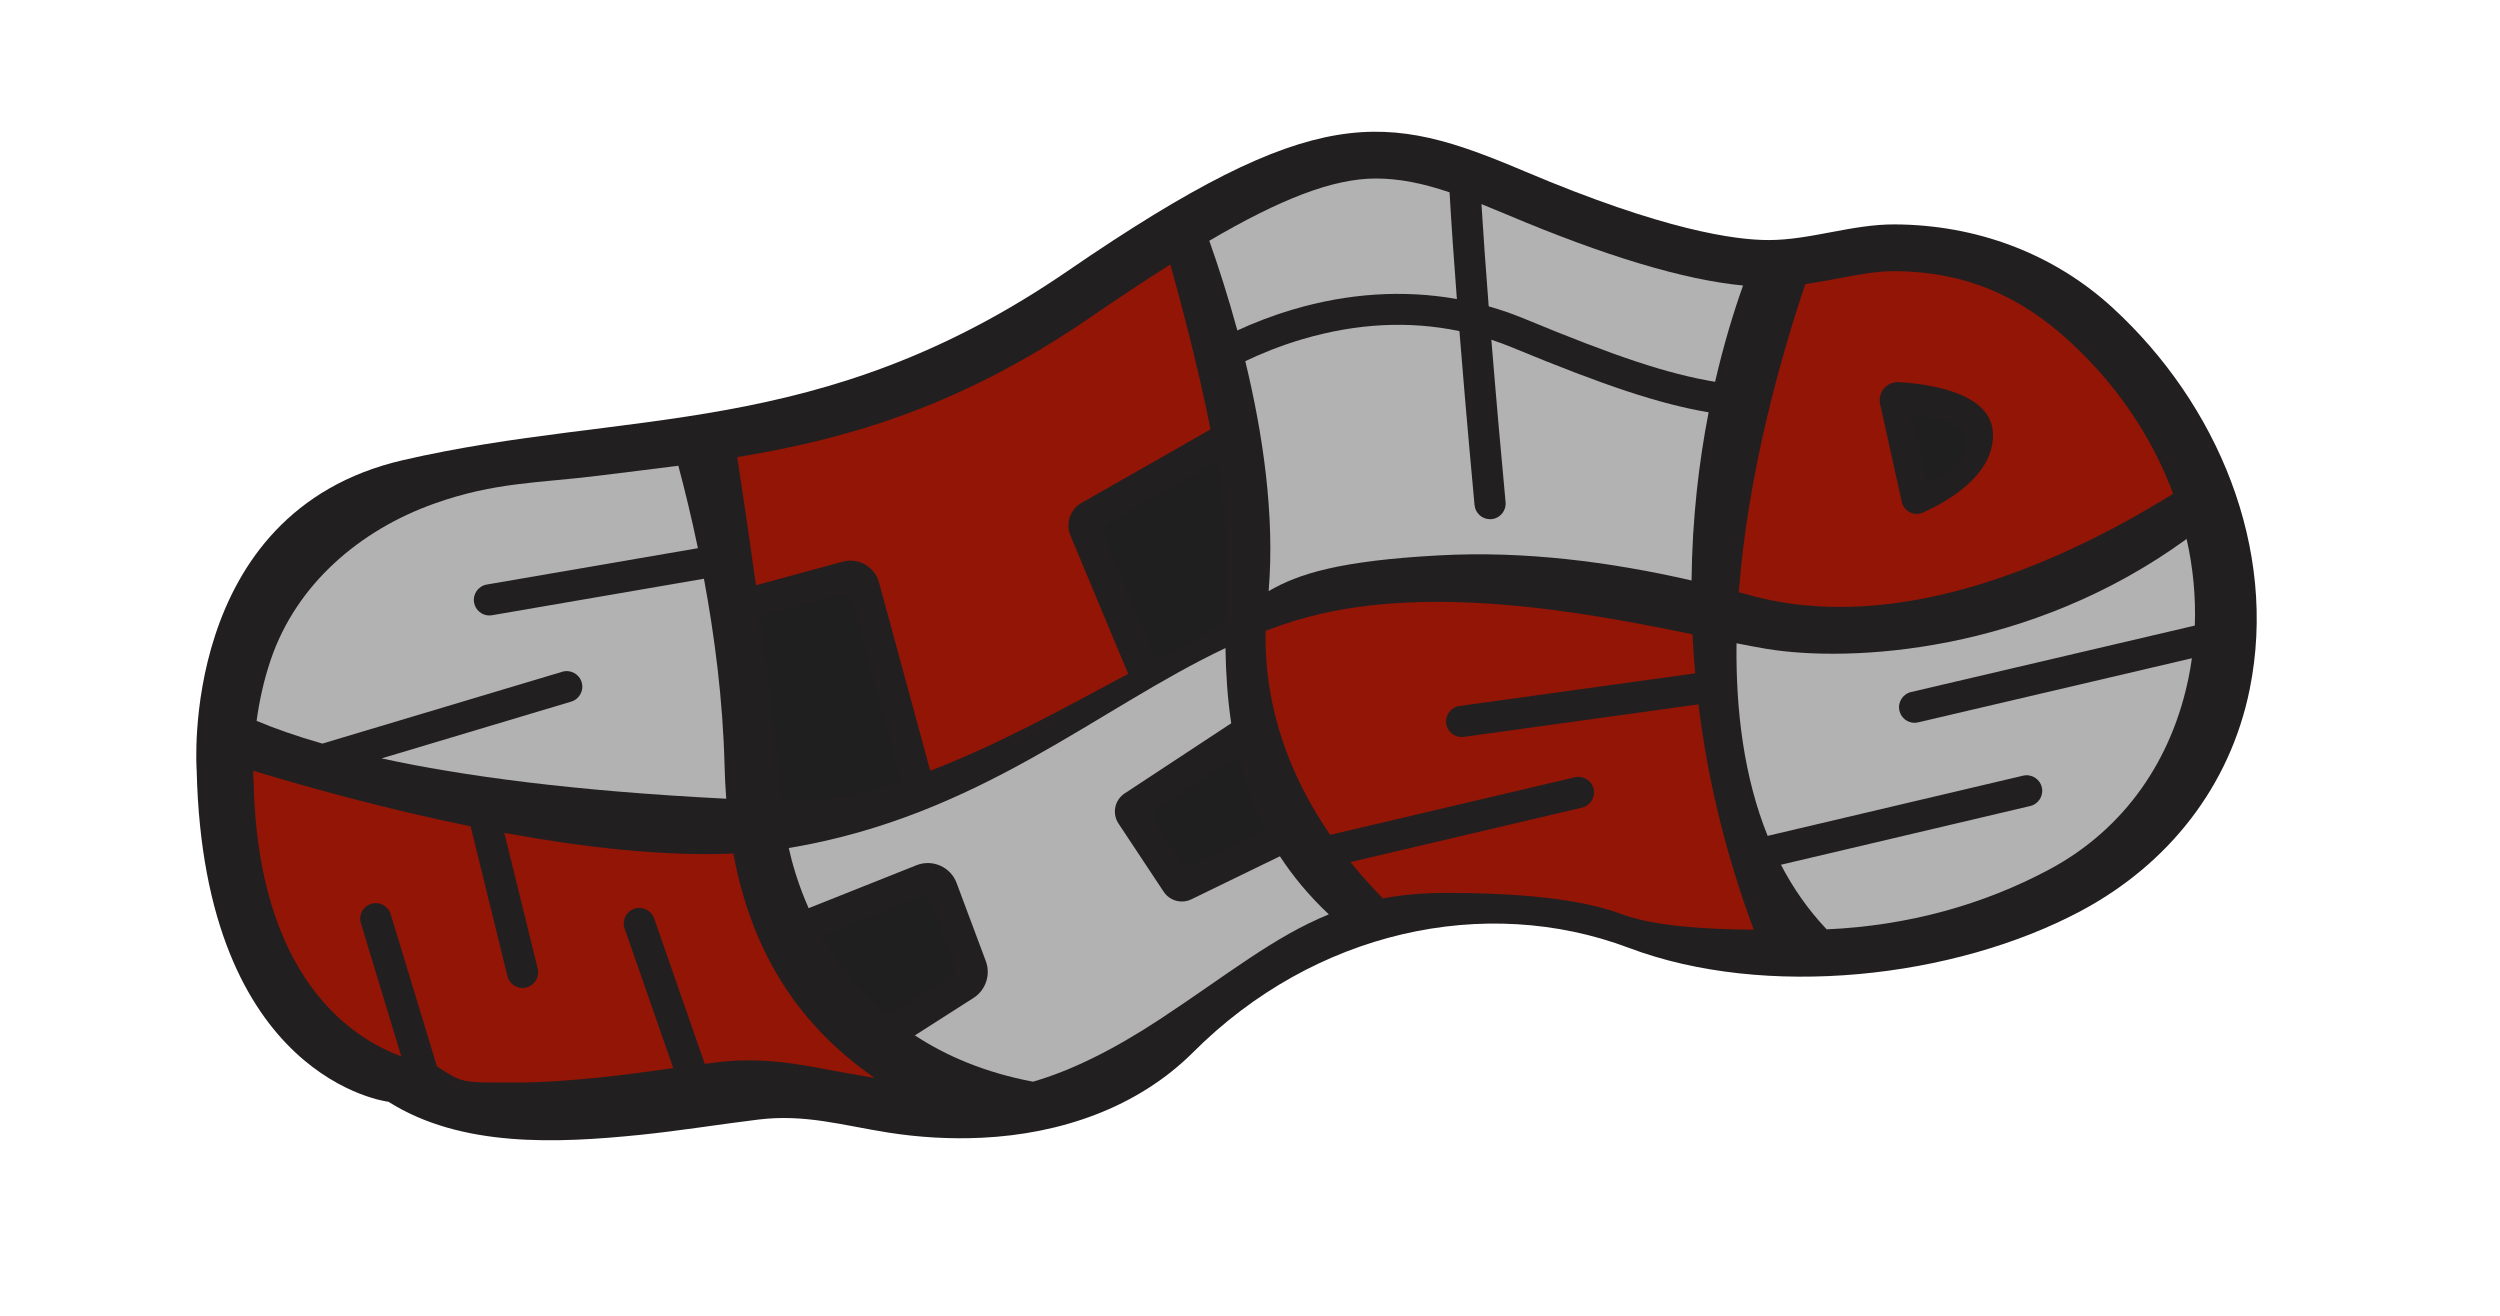 <svg viewBox="0 0 1443.65 760.1" version="1.1" xmlns="http://www.w3.org/2000/svg">
  <defs>
    <style>
      .cls-1 {
        fill: #221f20;
      }

      .cls-2 {
        fill: #1f1f1f;
      }

      .cls-3 {
        fill: #b2b2b2;
      }

      .cls-4 {
        fill: #921506;
      }
    </style>
  </defs>
  
  <g>
    <g id="Layer_2">
      <path d="M113.56,444.85s-10.94-149.01,118.94-179.09,240.61-10.94,384.15-109.37c143.54-98.43,183.19-91.59,263.85-57.42,80.66,34.18,121.67,39.65,140.81,39.65,24.12,0,48.15-9.17,72.83-9.04,46.73.23,91.31,16.44,125.89,48.21,60.4,55.51,95.57,138.72,79.08,220.22-11.39,56.28-47.23,101.24-97.55,128.06-73.18,39.01-182.04,51.04-260.9,21.3-83.39-31.44-181.82-9.57-251.55,60.15-32.4,32.4-77.14,47.34-122.2,49.49-18.07.86-36.27-.2-54.13-3.02-26.48-4.18-47.79-10.79-74.85-7.49-22.9,2.8-45.67,6.54-68.63,8.87-47.48,4.82-102.92,7.43-145-19.15,0,0-106.63-12.3-110.73-191.39Z" class="cls-1"></path>
      <path d="M667.46,380.68c6.6-3.45,13.21-6.85,19.87-10.17,8.17-4.08,14.61-8.09,20.28-11.95.1-12.44.49-24.46.64-35.83.2-15.38-2.06-34.92-5.7-56.05l-61.73,35.18c-2.88,1.64-4.09,5.18-2.81,8.24l29.46,70.59Z" class="cls-2"></path>
      <path d="M439.01,355.94c4.64,34.47,9.18,71.4,12.72,106.68,23.6.67,46.33-4.04,68.47-11.41l-28.23-103.74c-.83-3.04-3.97-4.84-7.01-4.01l-45.95,12.48Z" class="cls-2"></path>
      <g>
        <path d="M423.48,492.88c-40.58,1.76-87.19-3.64-132.25-11.93,9.89,40.09,19.13,77.85,19.27,78.42,1.18,4.83-1.77,9.7-6.6,10.88-.72.18-1.44.26-2.15.26-4.05,0-7.73-2.75-8.73-6.86-.15-.61-10.66-43.55-21.26-86.48-48.23-9.82-93.33-22.33-125.54-32.09.02,3.29.14,5.18.14,5.24l.05.68.02.68c2.6,113.51,57.14,147.98,85.32,158.35l-23.36-76.89c-1.44-4.76,1.24-9.78,6-11.23,4.76-1.44,9.78,1.24,11.23,6l26.71,87.93c15.1,9.7,13.64,9.3,45.11,9.3,17.57,0,35.38-1.58,48.93-2.95,13.26-1.34,26.32-3.16,40.15-5.08.75-.1,1.51-.21,2.26-.31l-28.08-80.57c-1.64-4.69.84-9.83,5.54-11.46,4.69-1.63,9.82.84,11.46,5.54l29.28,84.03c2.49-.32,4.98-.64,7.47-.94,6.03-.74,11.94-1.09,18.07-1.09,17.05,0,32.28,2.87,47.02,5.64,5.6,1.05,11.39,2.15,17.25,3.07,2.21.35,5.06.87,8.32,1.48-42.43-29.42-70.63-70.49-81.62-129.6Z" class="cls-4"></path>
        <path d="M624.58,290.38l74.47-42.44c-6.51-32.69-15.44-67.29-23.21-95.23-14.42,9.1-30,19.43-46.9,31.02-74.91,51.37-140.48,69.92-203.23,80.23,3.23,20.97,7.01,46.4,10.84,73.99l50.09-13.61c9.08-2.46,18.48,2.92,20.95,12l29.59,108.74c39.64-15.26,76.82-35.96,114.29-55.96l-33.34-79.88c-2.92-7-.15-15.12,6.44-18.87Z" class="cls-4"></path>
        <path d="M980.78,406.73l-135.51,18.78c-.42.06-.83.09-1.25.09-4.42,0-8.28-3.26-8.9-7.77-.68-4.92,2.76-9.47,7.68-10.15l136.1-18.86c-.68-7.62-1.19-15.14-1.53-22.53-62.69-12.83-155.54-30.36-229.02-8.03-5.91,1.8-11.73,3.81-17.48,6-1.07,45.84,15.17,85.7,37.24,117.83l141.32-33.25c4.84-1.14,9.68,1.86,10.82,6.7s-1.86,9.68-6.7,10.82l-133.72,31.46c6.07,7.53,12.38,14.54,18.76,20.98,11.01-2.07,22.97-3.18,36.34-3.18,30.16,0,73.38,1.68,101.16,12.15,19.13,7.21,48.94,8.79,76.62,9.13-17-45.77-26.96-89.44-31.92-130.18Z" class="cls-4"></path>
        <path d="M1195.23,197.25c-28.62-26.3-60.36-40.48-101.23-40.68h-.36c-9.81,0-20.39,1.99-31.59,4.1-6.39,1.2-12.88,2.42-19.56,3.35-14.41,42.89-33.25,109.69-38.41,177.96,2.1.56,4.19,1.13,6.28,1.7,85.66,23.58,179.9-18.5,244.55-58.55-11.89-32.13-32-62.43-59.69-87.88ZM1110.41,295.98c-5.09,2.29-11-.69-12.2-6.14l-12.5-56.48c-1.51-6.81,3.94-13.14,10.89-12.7,19.76,1.25,53.84,6.79,54.28,30.07.44,23.51-25.64,38.59-40.46,45.26Z" class="cls-4"></path>
      </g>
      <path d="M1104.69,241l8.51,37.67s21.43-6.53,21.12-23.38c-.31-16.85-29.62-14.29-29.62-14.29Z" class="cls-2"></path>
      <path d="M531.88,517.96l-56.81,22.63c8.72,15.41,20.89,31.58,37.8,45.82l36.79-23.5c1.57-1.01,2.23-2.97,1.58-4.72l-14.18-37.93c-.78-2.08-3.11-3.11-5.17-2.29Z" class="cls-2"></path>
      <path d="M688.11,499.23l41.91-20.37c-7.07-13.81-11.98-27.92-15.35-42.08l-46.76,30.77c-2.21,1.45-2.81,4.42-1.36,6.62l15.49,23.39c1.32,1.99,3.91,2.7,6.06,1.66Z" class="cls-2"></path>
      <g>
        <path d="M282.61,355.42c-4.3,0-8.1-3.09-8.86-7.47-.84-4.9,2.44-9.55,7.34-10.4l121.93-20.99c-3.73-17.92-7.69-34.06-11.31-47.62-15.28,2.01-30.46,3.78-45.64,5.7-34.85,4.4-59.97,3.58-95.35,16.19-42.55,15.16-79.45,46.19-94.38,90.18-4.23,12.46-6.72,24.66-8.17,35.27,10.36,4.36,22.88,8.79,37.98,13.12l138.54-41.48c4.76-1.43,9.78,1.28,11.2,6.04,1.43,4.76-1.28,9.78-6.04,11.2l-109.5,32.78c46.47,10.13,110.58,18.84,199.03,23.29-.48-6.2-.81-12.57-.97-19.13-.93-37.99-5.83-75.24-11.91-107.9l-122.36,21.07c-.52.09-1.03.13-1.54.13Z" class="cls-3"></path>
        <g>
          <path d="M841.29,172.69c-1.67-21.69-3.19-43.24-4.22-61.64-15.61-5.23-28.97-7.97-42.66-7.97-24.76,0-55.29,12.02-96.09,35.94,5.26,14.9,10.95,32.52,16.2,51.78,8.8-4.05,19.56-8.35,31.91-12.02,32.1-9.54,64.28-11.54,94.86-6.09Z" class="cls-3"></path>
          <path d="M861.2,196.18c2.8,34.43,5.85,68.75,8.21,93.8.46,4.95-3.17,9.34-8.12,9.8-.29.03-.57.04-.85.04-4.59,0-8.51-3.5-8.95-8.16-.36-3.87-4.7-50.18-8.73-100.45-28.98-6.09-59.33-4.55-90.61,4.65-13.07,3.84-24.3,8.51-33.05,12.7,10.09,41.53,17.16,88.79,13.49,132.79,17.09-9.99,40.92-17.58,98.9-20.67,48.72-2.6,97.64,3.6,145.31,14.52.38-35.92,4.3-68.54,9.86-97.1-28.37-4.83-59.86-15.29-113.25-37.39-4.04-1.67-8.11-3.17-12.21-4.53Z" class="cls-3"></path>
          <path d="M880.29,184.07c52.54,21.76,82.59,31.85,110.11,36.41,4.92-21.36,10.62-40.04,16.14-55.61-33.99-3.23-79.82-16.99-136.58-41.04-5.08-2.15-9.89-4.14-14.48-5.97,1.08,17.65,2.55,38.05,4.18,59.05,6.99,1.98,13.87,4.36,20.63,7.16Z" class="cls-3"></path>
        </g>
        <path d="M739.08,494.47l-51.15,24.86c-1.75.85-3.61,1.25-5.45,1.25-4.1,0-8.11-2.01-10.49-5.61l-26.1-39.41c-1.85-2.8-2.5-6.15-1.83-9.44.67-3.29,2.59-6.12,5.39-7.96l61.53-40.5c-2.21-14.68-3.08-29.26-3.32-43.44-74.71,35.36-141.79,96.69-250.97,115.28-.4.07-.81.13-1.21.2,1.84,8.35,5.28,20.74,11.47,34.74l62.25-24.8c4.47-1.78,9.36-1.69,13.77.26,4.4,1.95,7.76,5.51,9.44,10.02l16.87,45.13c2.91,7.79-.06,16.7-7.07,21.18l-33.91,21.66c18.09,11.89,40.48,21.5,68.22,26.74,22.26-6.45,46.66-18.54,73.49-36.21,38.88-25.59,65.55-47.5,97.32-60.41-11.44-10.77-20.72-22.01-28.25-33.56Z" class="cls-3"></path>
        <path d="M1105.6,417.39c-4.09,0-7.78-2.8-8.75-6.95-1.13-4.84,1.87-9.68,6.71-10.82l163.86-38.38c.61-16.67-1-33.47-4.74-50.01-90.75,66.01-194.45,71.48-242.74,63.43-5.14-.86-10.89-1.95-17.17-3.2-.48,39.06,4.38,77.53,17.97,111.22l147.51-34.76c4.84-1.15,9.68,1.86,10.82,6.7,1.14,4.84-1.86,9.68-6.7,10.82l-143.95,33.92c7.05,13.52,15.75,26.07,26.4,37.3,47.28-2.08,90.61-14.35,128.24-34.41,44.53-23.74,71.31-64.26,80.81-111.19.74-3.63,1.35-7.29,1.86-10.95l-158.08,37.03c-.69.16-1.38.24-2.06.24Z" class="cls-3"></path>
      </g>
    </g>
  </g>
</svg>